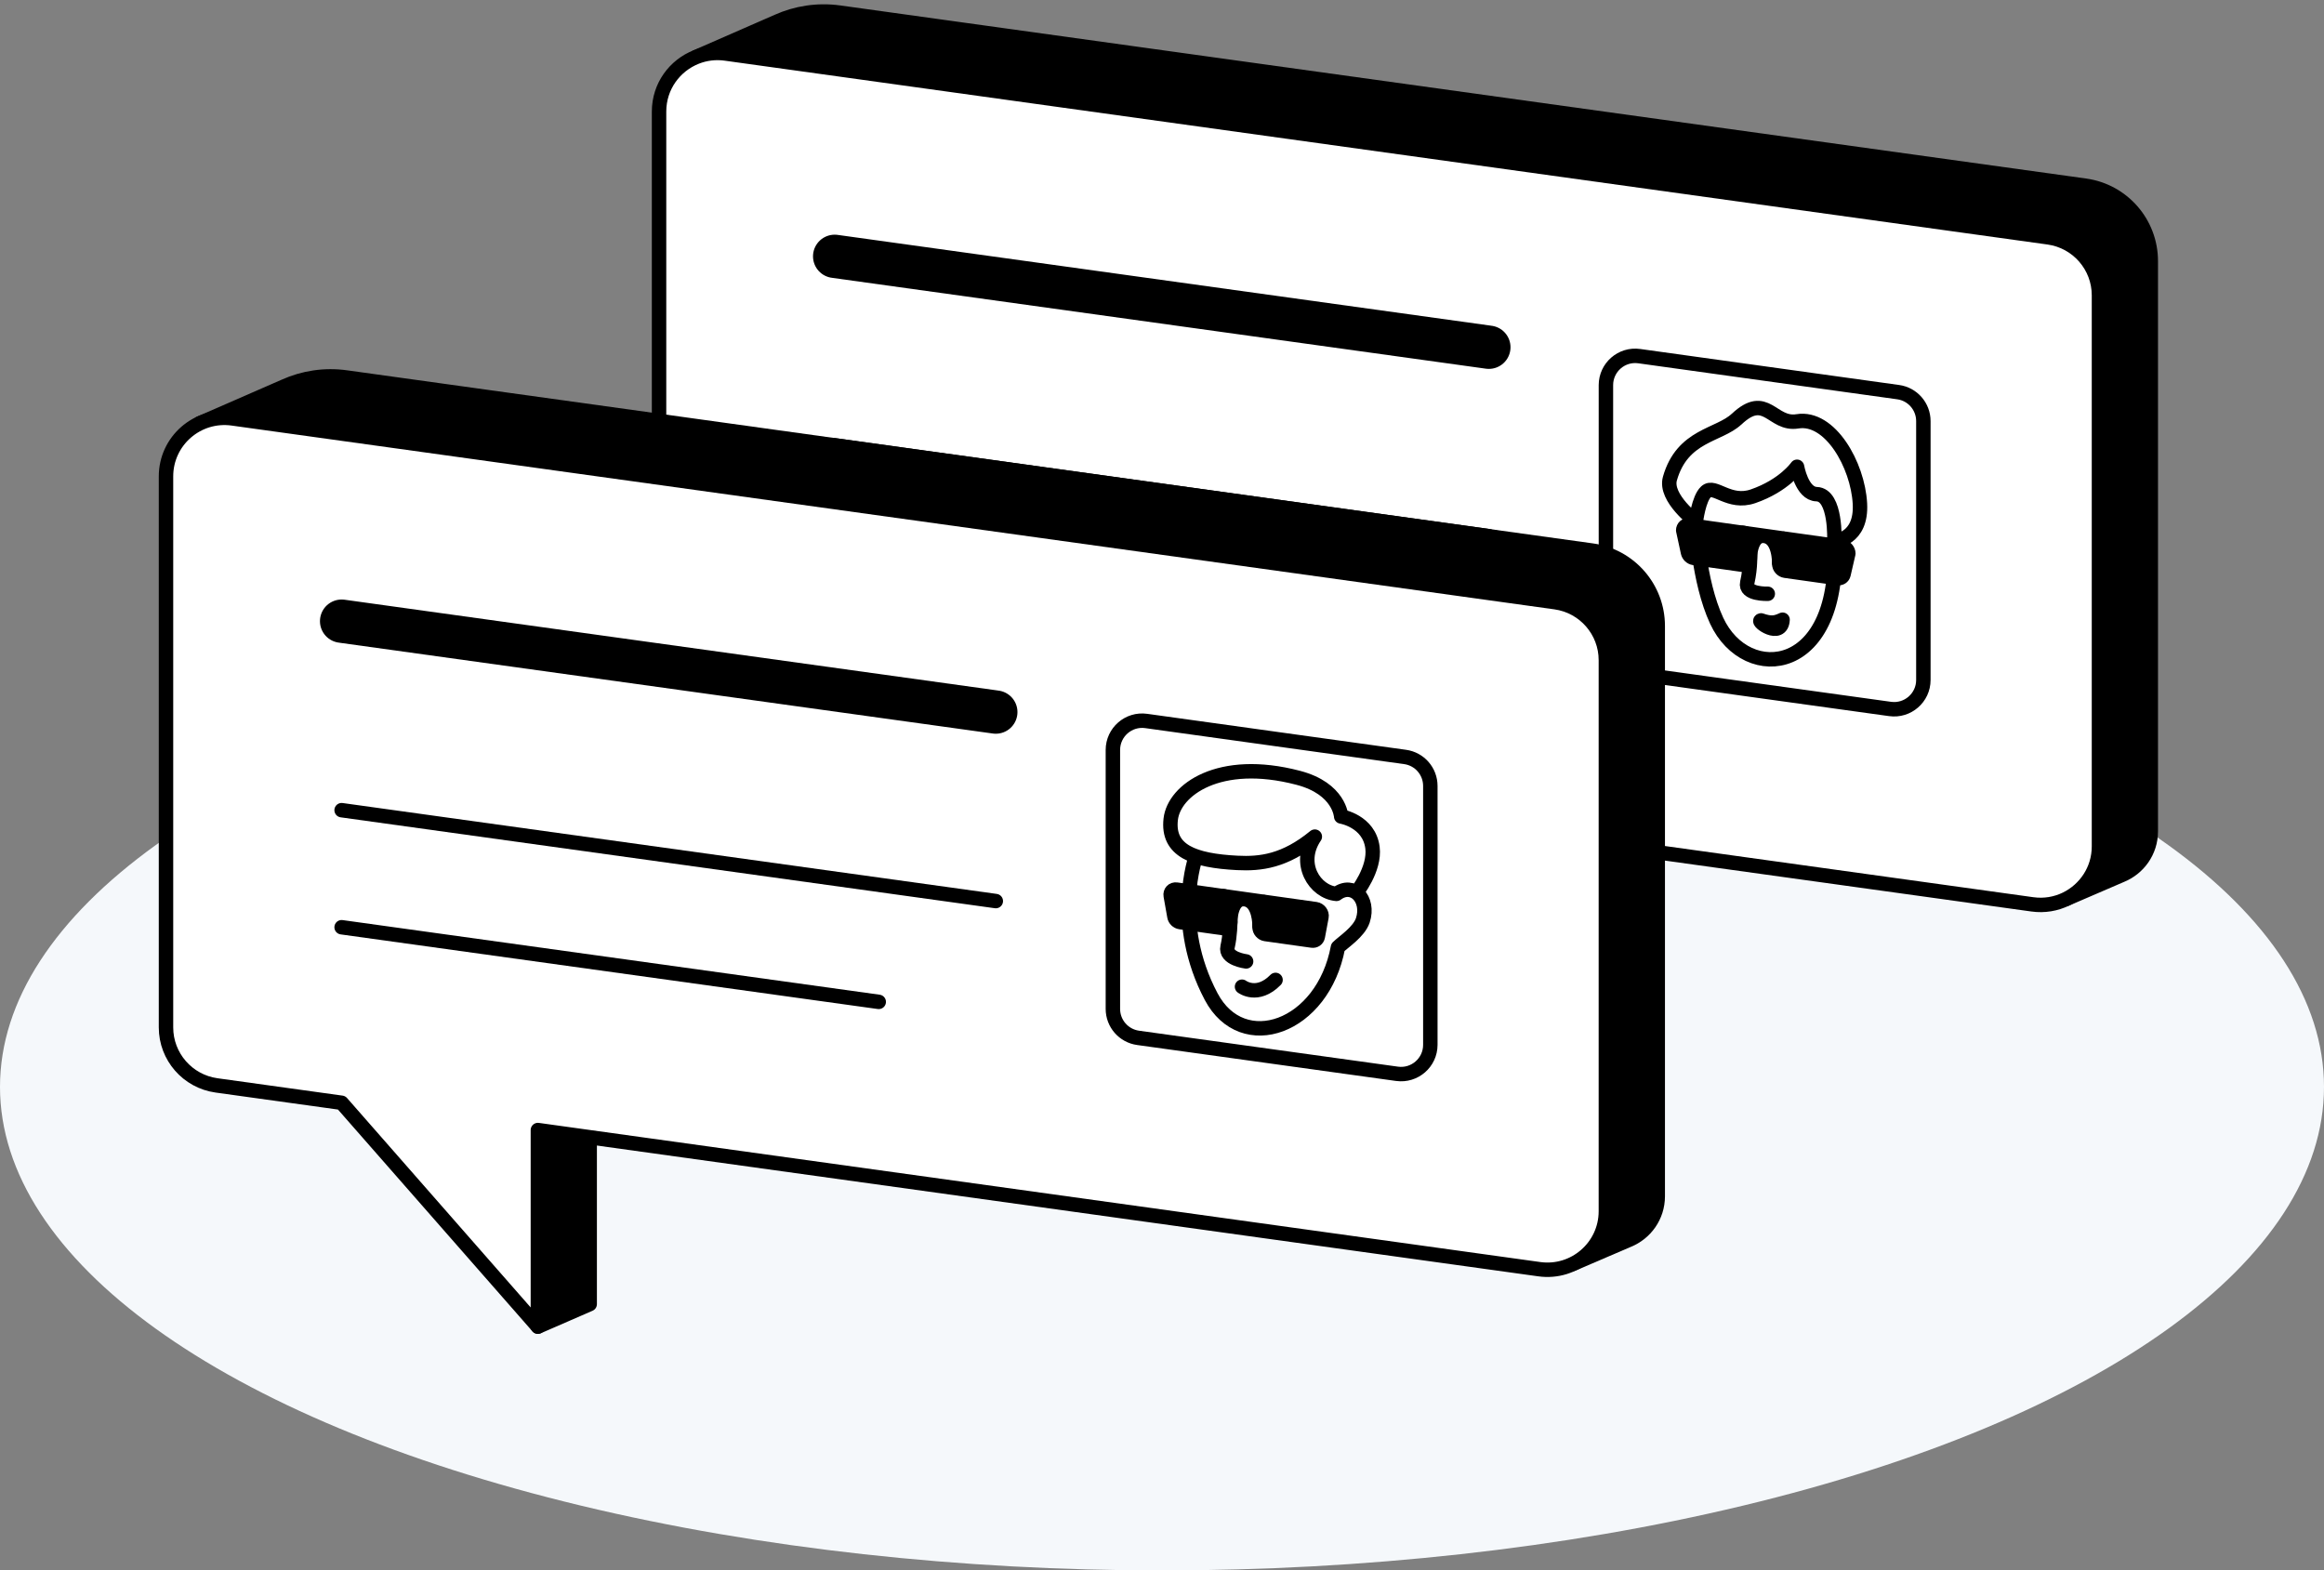 <svg width="256" height="173" viewBox="0 0 256 173" fill="none" xmlns="http://www.w3.org/2000/svg">
<rect x="0" y="0" width="256" height="173" fill="#808080" stroke="none"/>
<g clip-path="url(#clip0_1842_76556)">
<ellipse cx="128" cy="119.733" rx="128" ry="53.267" fill="#F5F8FB"/>
<path d="M201.959 59.505C201.959 59.505 201.727 65.946 199.67 69.789C196.369 75.967 185.813 71.917 186.709 57.364" stroke="black" stroke-width="1.59" stroke-linecap="round" stroke-linejoin="round"/>
<path d="M192.411 67.636C193.185 68.21 193.649 68.448 194.784 68.384C195.371 68.609 192.533 69.841 192.411 67.636Z" stroke="black" stroke-width="1.59" stroke-linecap="round" stroke-linejoin="round"/>
<path d="M196.66 62.8L201.554 63.49C201.857 63.535 202.115 63.361 202.186 63.077L202.715 60.782C202.715 60.427 202.425 60.098 202.07 60.046L196.66 59.285C196.306 59.234 196.015 59.485 196.015 59.84V62.071C196.015 62.426 196.306 62.755 196.66 62.806V62.8Z" fill="black" stroke="black" stroke-width="1.59" stroke-linecap="round" stroke-linejoin="round"/>
<path d="M186.975 61.439L192.133 62.161C192.488 62.213 192.778 61.962 192.778 61.607V59.376C192.778 59.021 192.488 58.692 192.133 58.641L186.459 57.841C186.104 57.79 185.814 58.041 185.814 58.396L186.343 60.84C186.408 61.143 186.672 61.388 186.975 61.433V61.439Z" fill="black" stroke="black" stroke-width="1.59" stroke-linecap="round" stroke-linejoin="round"/>
<path d="M196.808 59.305L196.015 61.916C196.015 61.916 196.015 59.189 194.377 58.963C192.739 58.737 192.785 61.465 192.785 61.465L192.378 58.679L196.815 59.305H196.808Z" fill="black" stroke="black" stroke-width="1.59" stroke-linecap="round" stroke-linejoin="round"/>
<path d="M196.014 61.394C196.014 61.394 195.891 62.716 196.304 64.657C196.607 66.062 194.041 65.237 194.041 65.237" stroke="black" stroke-width="1.59" stroke-linecap="round" stroke-linejoin="round"/>
<path d="M197.478 46.963C199.425 49.343 203.449 50.374 204.822 55.578C205.428 57.886 201.959 59.505 201.959 59.505C201.959 59.505 201.663 56.887 200.837 55.9C199.915 54.791 198.303 56.61 195.66 54.953C192.229 52.799 190.817 50.342 190.817 50.342C190.817 50.342 190.301 53.166 188.663 52.754C186.478 52.206 186.71 57.364 186.71 57.364C186.71 57.364 183.666 56.403 183.892 52.431C184.13 48.24 187.18 43.72 190.772 45.319C193.59 46.57 194.196 42.946 197.478 46.963Z" stroke="black" stroke-width="1.59" stroke-linecap="round" stroke-linejoin="round"/>
<path d="M64.957 143.665L59.251 146.147V117.189L64.957 119.807V143.665Z" fill="black" stroke="black" stroke-width="1.59" stroke-linecap="round" stroke-linejoin="round"/>
<path d="M76.698 6.276C77.691 5.883 78.8 5.735 79.942 5.896L225.655 26.149C228.84 26.594 231.213 29.315 231.213 32.533V93.241C231.213 95.814 229.717 97.993 227.589 99.038L233.65 96.426C235.546 95.659 236.919 93.808 236.919 91.59V28.761C236.919 24.576 233.837 21.036 229.697 20.456L92.47 1.389C90.046 1.053 87.705 1.44 85.648 2.362L76.698 6.276Z" fill="black" stroke="black" stroke-width="1.59" stroke-linecap="round" stroke-linejoin="round"/>
<path d="M72.598 12.286V72.988C72.598 76.205 74.971 78.933 78.156 79.378L223.869 99.624C225.204 99.811 226.48 99.579 227.589 99.038C229.717 97.993 231.213 95.814 231.213 93.241V32.533C231.213 29.315 228.84 26.594 225.655 26.149L79.942 5.896C78.801 5.735 77.692 5.883 76.699 6.276C74.32 7.211 72.598 9.52 72.598 12.286Z" fill="white" stroke="black" stroke-width="1.59" stroke-linecap="round" stroke-linejoin="round"/>
<path d="M91.942 61.949L164.005 71.962" stroke="black" stroke-width="1.59" stroke-linecap="round" stroke-linejoin="round"/>
<path d="M91.942 49.053L164.005 59.066" stroke="black" stroke-width="1.59" stroke-linecap="round" stroke-linejoin="round"/>
<path d="M91.942 28.238L164.005 38.252" stroke="black" stroke-width="4.77" stroke-linecap="round" stroke-linejoin="round"/>
<path d="M176.9 42.424V70.95C176.9 72.562 178.086 73.923 179.679 74.142L208.199 78.101C210.14 78.372 211.868 76.863 211.868 74.909V46.389C211.868 44.778 210.681 43.417 209.089 43.198L180.569 39.232C178.628 38.961 176.9 40.47 176.9 42.424Z" stroke="black" stroke-width="1.59" stroke-linecap="round" stroke-linejoin="round"/>
<path d="M22.001 46.635L31.338 42.559C33.395 41.631 35.735 41.244 38.16 41.586L175.387 60.653C179.526 61.233 182.609 64.773 182.609 68.958V131.787C182.609 134.005 181.235 135.856 179.339 136.623L173.272 139.228L22.001 114.661V46.641V46.635Z" fill="black" stroke="black" stroke-width="1.59" stroke-linecap="round" stroke-linejoin="round"/>
<path d="M25.624 46.093L171.336 66.34C174.522 66.785 176.895 69.512 176.895 72.723V133.432C176.895 137.346 173.432 140.357 169.557 139.815L59.25 124.488V146.141L37.63 121.483L23.844 119.568C20.659 119.123 18.286 116.396 18.286 113.185V52.476C18.286 48.562 21.748 45.551 25.624 46.093Z" fill="white" stroke="black" stroke-width="1.59" stroke-linecap="round" stroke-linejoin="round"/>
<path d="M37.63 102.146L96.797 110.367" stroke="black" stroke-width="1.59" stroke-linecap="round" stroke-linejoin="round"/>
<path d="M37.63 89.25L109.693 99.263" stroke="black" stroke-width="1.59" stroke-linecap="round" stroke-linejoin="round"/>
<path d="M122.59 82.615V111.141C122.59 112.753 123.777 114.113 125.369 114.332L153.889 118.292C155.83 118.562 157.558 117.054 157.558 115.1V86.58C157.558 84.968 156.372 83.608 154.779 83.388L126.259 79.423C124.318 79.152 122.59 80.661 122.59 82.615Z" fill="white" stroke="black" stroke-width="1.59" stroke-linecap="round" stroke-linejoin="round"/>
<path d="M37.63 68.429L109.693 78.443" stroke="black" stroke-width="4.77" stroke-linecap="round" stroke-linejoin="round"/>
<path d="M131.739 94.331C131.739 94.331 129.076 101.591 133.416 109.787C136.878 116.325 145.718 113.236 147.382 104.357C147.956 103.777 149.69 102.681 150.122 101.385C150.89 99.057 149.052 97.097 147.221 98.47C144.835 98.264 142.81 95.137 144.835 92.164C141.527 94.879 138.858 95.188 136.298 95.059C131.468 94.814 128.567 93.718 128.96 90.249C129.321 87.038 134.28 83.395 143.004 85.684C147.588 86.883 147.737 89.946 147.737 89.946C147.737 89.946 150.812 90.449 151.186 93.376C151.489 95.743 149.413 98.335 149.413 98.335" stroke="black" stroke-width="1.59" stroke-linecap="round" stroke-linejoin="round"/>
<path d="M134.873 102.262L129.998 101.578C129.689 101.533 129.418 101.275 129.366 100.959L128.96 98.67C128.889 98.264 129.192 97.942 129.592 98L134.873 98.741C135.227 98.793 135.518 99.121 135.518 99.476V101.707C135.518 102.062 135.227 102.313 134.873 102.262Z" fill="black" stroke="black" stroke-width="1.59" stroke-linecap="round" stroke-linejoin="round"/>
<path d="M144.531 103.616L139.392 102.894C139.038 102.842 138.747 102.513 138.747 102.159V99.927C138.747 99.573 139.038 99.321 139.392 99.373L144.938 100.153C145.337 100.211 145.647 100.617 145.57 101.004L145.163 103.177C145.105 103.474 144.841 103.661 144.531 103.616Z" fill="black" stroke="black" stroke-width="1.59" stroke-linecap="round" stroke-linejoin="round"/>
<path d="M134.724 98.722L135.517 101.559C135.517 101.559 135.517 98.831 137.155 99.064C138.793 99.296 138.747 102.01 138.747 102.01L139.154 99.341L134.717 98.715L134.724 98.722Z" fill="black" stroke="black" stroke-width="1.59" stroke-linecap="round" stroke-linejoin="round"/>
<path d="M135.518 101.559C135.518 101.559 135.518 103.048 135.222 104.306C134.912 105.621 137.266 105.911 137.266 105.911" stroke="black" stroke-width="1.59" stroke-linecap="round" stroke-linejoin="round"/>
<path d="M136.813 108.697C136.813 108.697 138.503 109.986 140.508 107.949" stroke="black" stroke-width="1.59" stroke-linecap="round" stroke-linejoin="round"/>
<path d="M186.812 57.454C186.812 57.454 187.044 63.96 189.101 68.384C192.403 75.49 202.958 74.406 202.062 59.602" stroke="black" stroke-width="1.59" stroke-linecap="round" stroke-linejoin="round"/>
<path d="M196.36 68.268C195.587 68.622 195.122 68.732 193.988 68.345C193.401 68.41 196.238 70.434 196.36 68.268Z" stroke="black" stroke-width="1.59" stroke-linecap="round" stroke-linejoin="round"/>
<path d="M192.112 62.239L186.573 61.459C186.27 61.413 186.012 61.168 185.942 60.865L185.413 58.422C185.413 58.067 185.703 57.815 186.058 57.867L192.112 58.718C192.467 58.77 192.757 59.099 192.757 59.453V61.684C192.757 62.039 192.467 62.29 192.112 62.239Z" fill="black" stroke="black" stroke-width="1.59" stroke-linecap="round" stroke-linejoin="round"/>
<path d="M202.442 63.69L196.639 62.871C196.284 62.819 195.994 62.49 195.994 62.136V59.905C195.994 59.55 196.284 59.298 196.639 59.35L202.958 60.24C203.313 60.291 203.603 60.62 203.603 60.975L203.074 63.27C203.01 63.554 202.745 63.728 202.442 63.683V63.69Z" fill="black" stroke="black" stroke-width="1.59" stroke-linecap="round" stroke-linejoin="round"/>
<path d="M191.963 58.699L192.756 61.536C192.756 61.536 192.756 58.808 194.394 59.041C196.032 59.273 195.987 61.987 195.987 61.987L196.393 59.318L191.956 58.692L191.963 58.699Z" fill="black" stroke="black" stroke-width="1.59" stroke-linecap="round" stroke-linejoin="round"/>
<path d="M192.757 61.014C192.757 61.014 192.879 62.368 192.467 64.193C192.164 65.508 194.73 65.411 194.73 65.411" stroke="black" stroke-width="1.59" stroke-linecap="round" stroke-linejoin="round"/>
<path d="M191.293 46.17C189.346 48.002 185.323 47.898 183.949 52.721C183.343 54.862 186.812 57.454 186.812 57.454C186.812 57.454 187.109 54.92 187.934 54.166C188.856 53.315 190.468 55.584 193.112 54.669C196.542 53.482 197.954 51.419 197.954 51.419C197.954 51.419 198.47 54.392 200.108 54.437C202.294 54.501 202.062 59.602 202.062 59.602C202.062 59.602 205.105 59.492 204.879 55.462C204.641 51.206 201.591 45.828 197.999 46.415C195.182 46.88 194.575 43.082 191.293 46.177V46.17Z" stroke="black" stroke-width="1.59" stroke-linecap="round" stroke-linejoin="round"/>
</g>
<defs>
<clipPath id="clip0_1842_76556">
<rect width="256" height="173" fill="white"/>
</clipPath>
</defs>
</svg>
